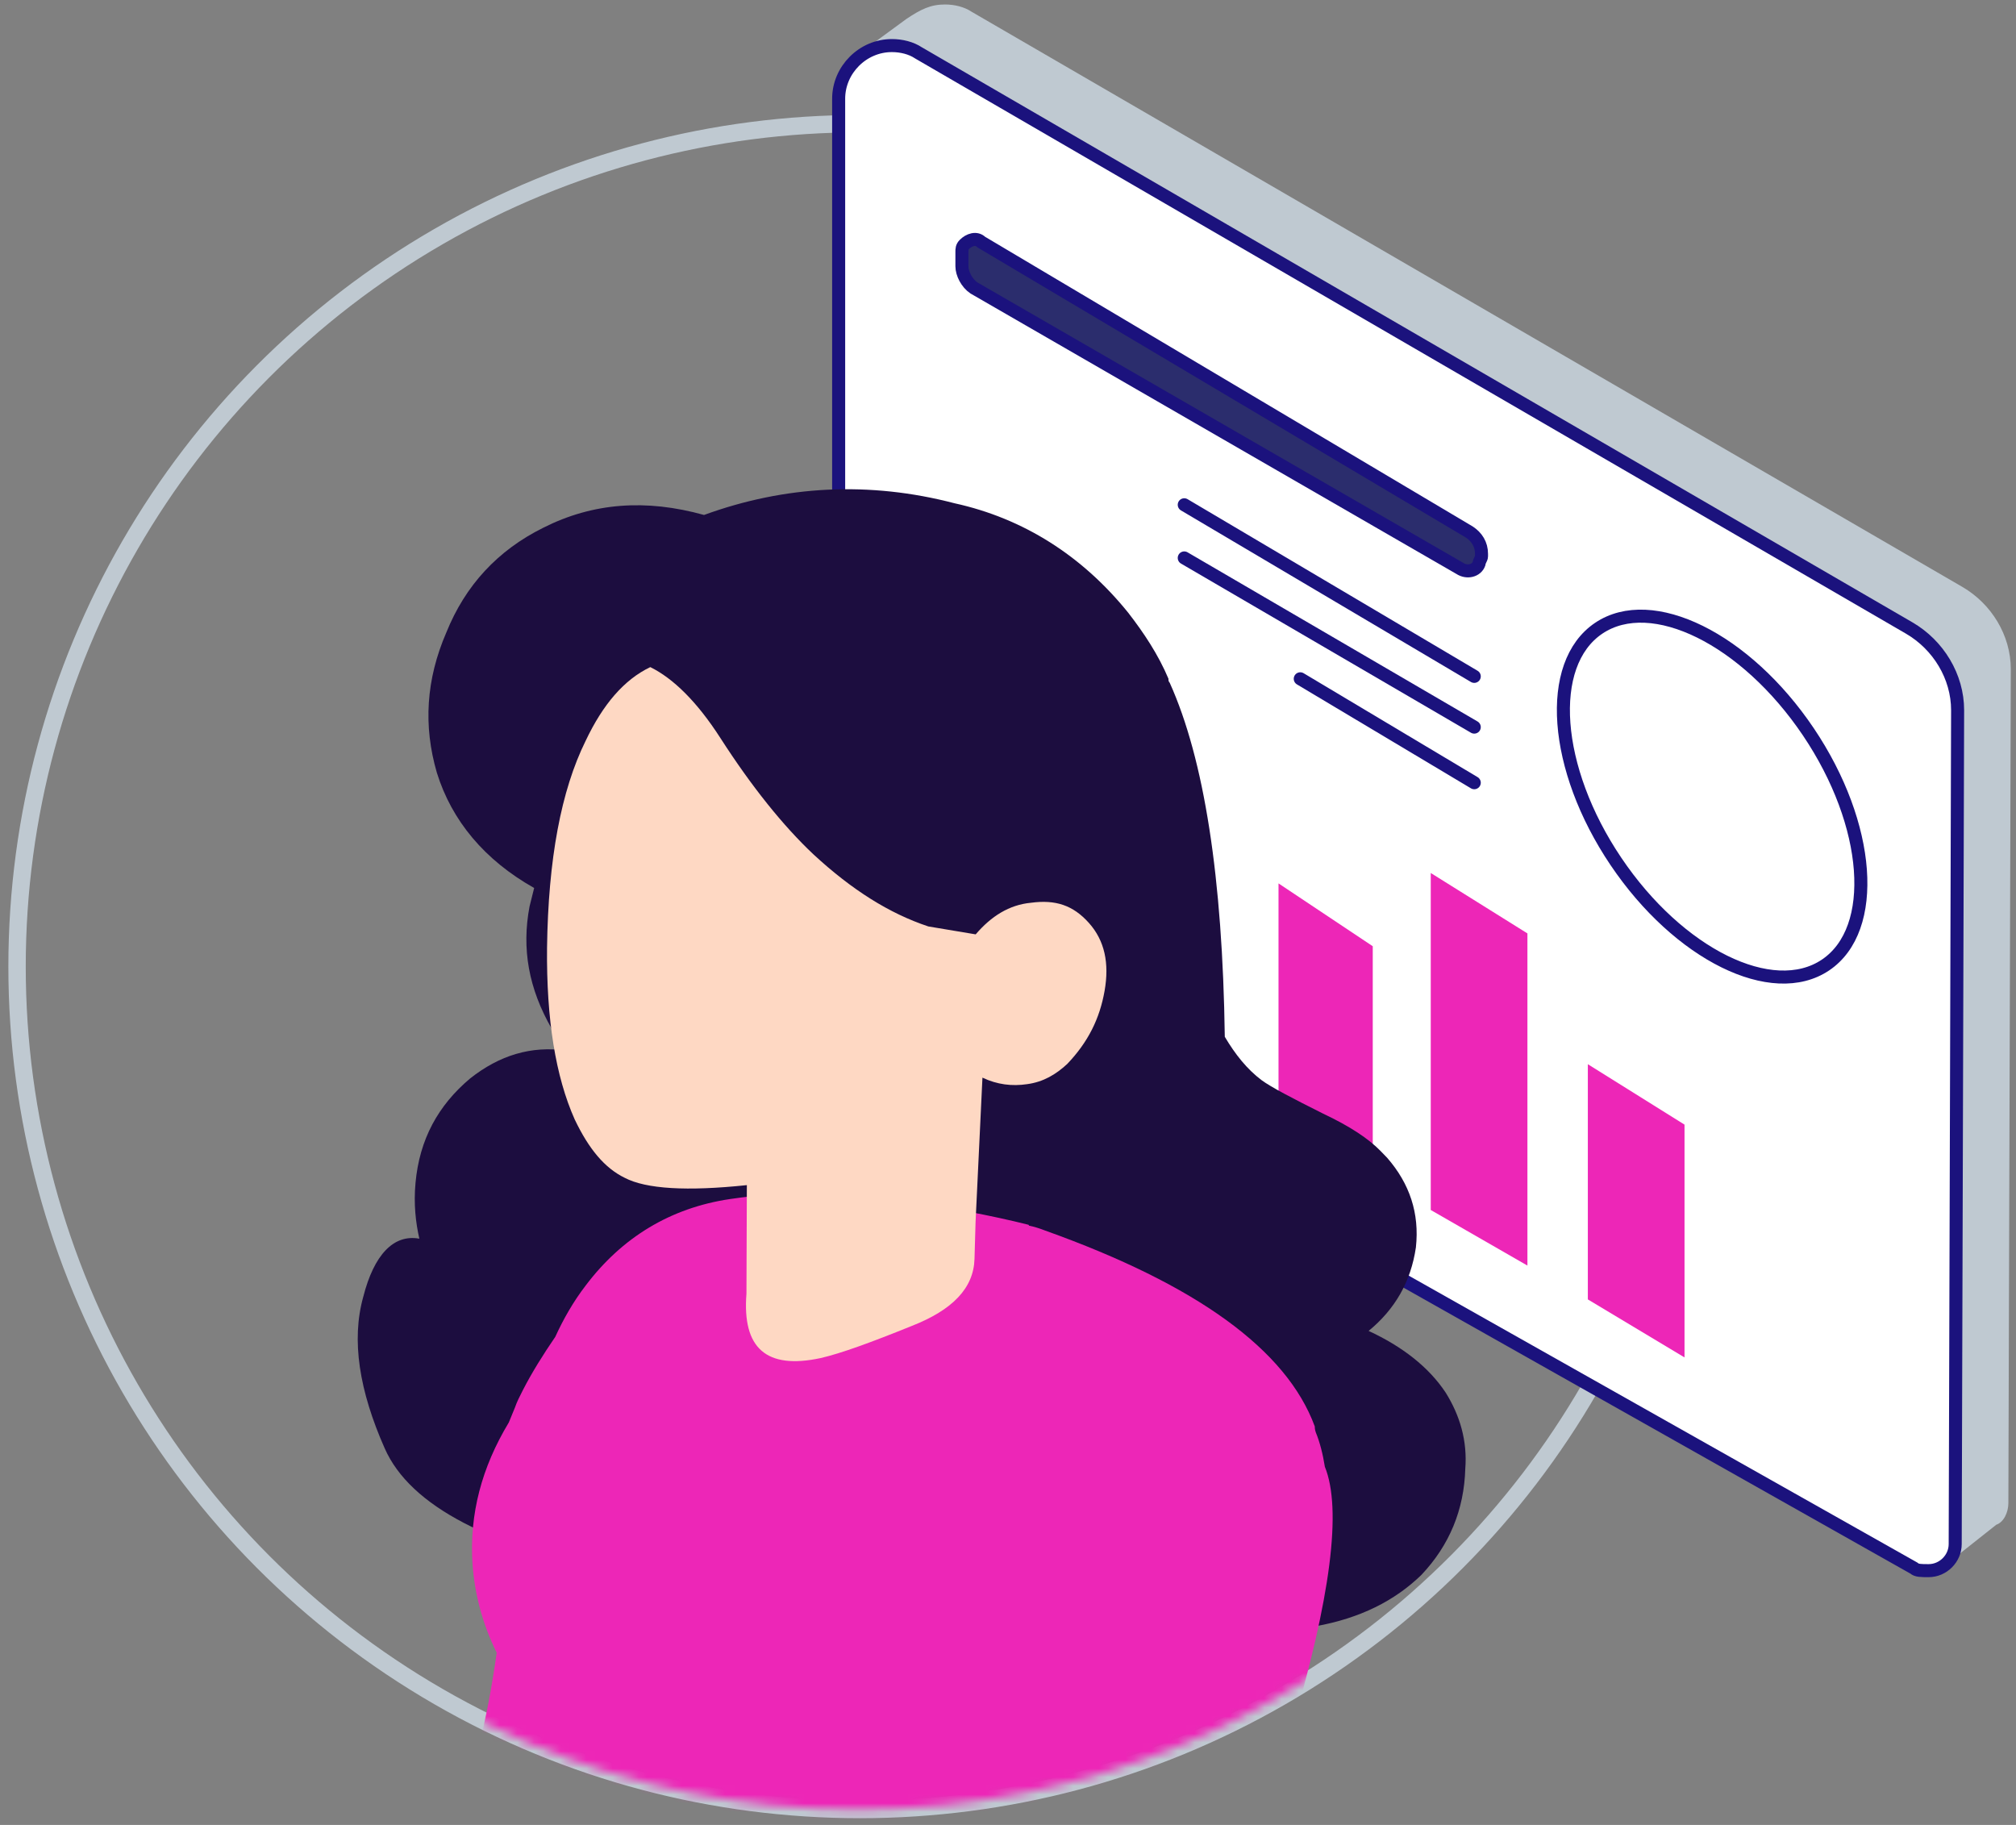 <svg width="232" height="210" viewBox="0 0 232 210" fill="none" xmlns="http://www.w3.org/2000/svg">
<rect x="0" y="0" width="232" height="210" fill="#808080" stroke="none"/>
<circle cx="98.96" cy="111.227" r="96.997" stroke="#BFC9D1" stroke-width="2"/>
<path d="M99.294 112.32L100.128 5.244L104.3 2.185C105.969 1.072 107.081 0.516 108.75 0.516C109.863 0.516 110.975 0.794 111.809 1.351L225.838 67.543C229.176 69.49 231.401 73.105 231.401 76.999L231.122 172.95C231.122 174.062 230.566 175.175 229.732 175.453L223.057 180.737L99.294 112.32Z" fill="#BFC9D1"/>
<path d="M220.275 180.459L100.962 113.155C98.181 111.486 96.512 108.705 96.512 105.645V11.363C96.512 8.026 99.293 5.245 102.631 5.245C103.743 5.245 104.856 5.523 105.69 6.079L219.719 72.271C223.056 74.218 225.281 77.834 225.281 81.727L225.003 177.678C225.003 179.347 223.613 180.737 221.944 180.737C221.109 180.737 220.553 180.737 220.275 180.459Z" fill="white" stroke="#1B127D" stroke-width="1.5" stroke-linecap="round" stroke-linejoin="round"/>
<path d="M112.088 33.14L167.988 65.402C168.823 65.958 169.935 65.68 170.213 64.845C170.213 64.567 170.491 64.289 170.491 64.011V63.733C170.491 62.62 169.935 61.786 169.101 61.23L112.922 27.856C112.366 27.3 111.531 27.578 110.975 28.134C110.697 28.413 110.697 28.691 110.697 28.969V30.637C110.697 31.472 111.253 32.584 112.088 33.14Z" fill="#2B2D6D" stroke="#1B127D" stroke-width="1.5" stroke-linecap="round" stroke-linejoin="round"/>
<path d="M136.283 58.086L169.657 77.832" stroke="#1B127D" stroke-width="1.5" stroke-linecap="round" stroke-linejoin="round"/>
<path d="M136.283 64.202L169.657 83.67" stroke="#1B127D" stroke-width="1.5" stroke-linecap="round" stroke-linejoin="round"/>
<path d="M149.633 78.11L169.657 90.069" stroke="#1B127D" stroke-width="1.5" stroke-linecap="round" stroke-linejoin="round"/>
<path d="M157.976 108.885V135.342L147.13 128.946V101.655L157.976 108.885Z" fill="#ED26B7"/>
<path d="M175.775 107.41L175.775 145.632L164.65 139.236V100.457L175.775 107.41Z" fill="#ED26B7"/>
<path d="M193.853 129.413V156.201L182.728 149.526V122.461L193.853 129.413Z" fill="#ED26B7"/>
<path d="M185.96 99.128C178.75 88.428 177.862 76.415 183.976 72.295C190.091 68.175 200.892 73.509 208.102 84.209C215.311 94.909 216.199 106.922 210.085 111.042C203.971 115.162 193.17 109.828 185.96 99.128Z" stroke="#1B127D" stroke-width="1.5" stroke-miterlimit="10"/>
<mask id="mask0_2290_5512" style="mask-type:alpha" maskUnits="userSpaceOnUse" x="1" y="14" width="195" height="195">
<circle cx="98.62" cy="111.203" r="97.02" fill="#D9D9D9"/>
</mask>
<g mask="url(#mask0_2290_5512)">
<path d="M134.61 78.567C134.458 78.41 134.462 78.258 134.467 78.106C133.295 75.329 131.645 72.844 129.834 70.507C124.546 63.957 117.784 59.655 109.853 57.913C100.067 55.357 90.35 55.854 81.019 59.258C74.343 57.398 68.227 57.84 62.509 60.734C57.27 63.335 53.555 67.351 51.364 72.78C49.017 78.206 48.706 83.535 50.273 88.915C51.991 94.451 55.773 98.977 61.471 102.183C61.293 102.941 61.119 103.546 60.941 104.304C60.018 109.158 60.825 113.755 63.508 118.403C63.95 119.33 64.554 120.109 65.157 120.888C61.105 120.32 57.473 121.44 54.11 124.093C50.421 127.194 48.274 131.101 47.817 136.12C47.59 138.554 47.841 140.696 48.258 142.537C45.3 141.999 43.04 144.377 41.805 149.223C40.409 154.217 41.337 160.037 44.276 166.674C47.214 173.312 56.465 178.14 72.184 181.163C86.21 194.051 104.314 195.767 126.349 186.001C132.1 187.378 136.461 188.107 139.271 188.337C142.086 188.414 146.169 187.916 151.356 187.143C156.547 186.217 160.518 184.191 163.577 181.225C166.805 177.806 168.487 173.735 168.624 169.011C168.872 165.816 168.017 162.895 166.372 160.258C164.422 157.307 161.361 154.936 157.5 153.152C160.546 150.644 162.358 147.491 162.941 143.542C163.368 139.589 162.214 136.202 159.639 133.235L158.879 132.451C157.511 131.041 155.361 129.61 152.273 128.153C148.725 126.379 146.258 125.091 145.186 124.299C143.501 123.033 142.142 121.319 140.948 119.303C140.693 100.997 138.582 87.368 134.61 78.567Z" fill="#1C0D3F"/>
<path d="M84.008 137.977C77.151 138.996 71.572 142.393 67.388 147.943C65.993 149.755 64.831 151.793 63.901 153.832C62.507 155.87 61.228 157.909 60.182 159.947C59.834 160.626 59.485 161.306 59.252 161.985L58.555 163.684C55.417 168.894 54.023 174.216 54.371 179.879C54.604 183.39 55.533 186.9 57.16 190.185C55.998 198.452 54.371 204.567 52.395 208.531C50.187 212.834 49.49 217.138 50.071 221.555C49.955 221.668 49.838 221.781 49.838 221.894C48.56 223.706 47.514 225.518 46.933 227.444C45.422 231.521 45.073 235.937 45.887 240.581C46.236 242.732 46.933 244.658 47.979 246.243C50.187 249.98 53.79 252.472 58.788 253.944C65.993 258.814 80.87 261.758 103.301 262.777C125.965 263.797 140.725 260.173 147.582 252.019C148.28 249.98 148.861 248.055 149.209 246.356C149.907 242.393 149.791 239.108 148.861 236.504C144.096 227.33 143.979 214.986 148.512 199.471C153.161 183.843 154.44 173.65 152.464 168.78C152.231 167.308 151.883 165.949 151.418 164.817C151.301 164.477 151.301 164.25 151.301 164.137C148.047 155.304 137.703 147.829 120.27 141.601C119.689 141.374 118.991 141.148 118.41 141.034C118.41 140.921 118.294 140.921 118.294 140.921C114.226 139.902 108.996 138.883 102.604 137.977C97.141 137.071 90.981 136.957 84.008 137.977Z" fill="#ED26B7"/>
<path d="M112.282 107.519L106.833 106.608C102.338 105.113 98.036 102.403 93.616 98.318C90.112 95.021 86.488 90.5 82.894 84.913C80.198 80.723 77.459 78.057 74.836 76.765C71.822 78.207 69.393 81.037 67.394 85.251C64.57 90.968 63.091 98.855 62.953 109.065C62.872 117.296 63.934 123.881 66.139 128.82C67.762 132.218 69.576 134.402 71.891 135.533C74.357 136.82 79.043 137.101 85.948 136.375L85.901 148.875C85.408 155.112 88.152 157.627 94.449 156.274C96.812 155.729 100.291 154.452 104.881 152.596C109.629 150.744 112.048 148.219 112.145 144.867L112.154 144.563C112.176 143.801 112.198 143.039 112.22 142.277C112.237 141.668 112.255 141.059 112.268 140.602L113.059 124.006C114.757 124.814 116.472 125.014 118.201 124.756C120.085 124.503 121.519 123.627 122.805 122.443C125.224 119.917 126.554 117.21 127.115 114.023C127.676 110.837 127.126 108.23 125.307 106.199C123.488 104.167 121.473 103.502 118.646 103.882C116.136 104.118 114.064 105.434 112.282 107.519Z" fill="#FED8C3"/>
</g>
</svg>

